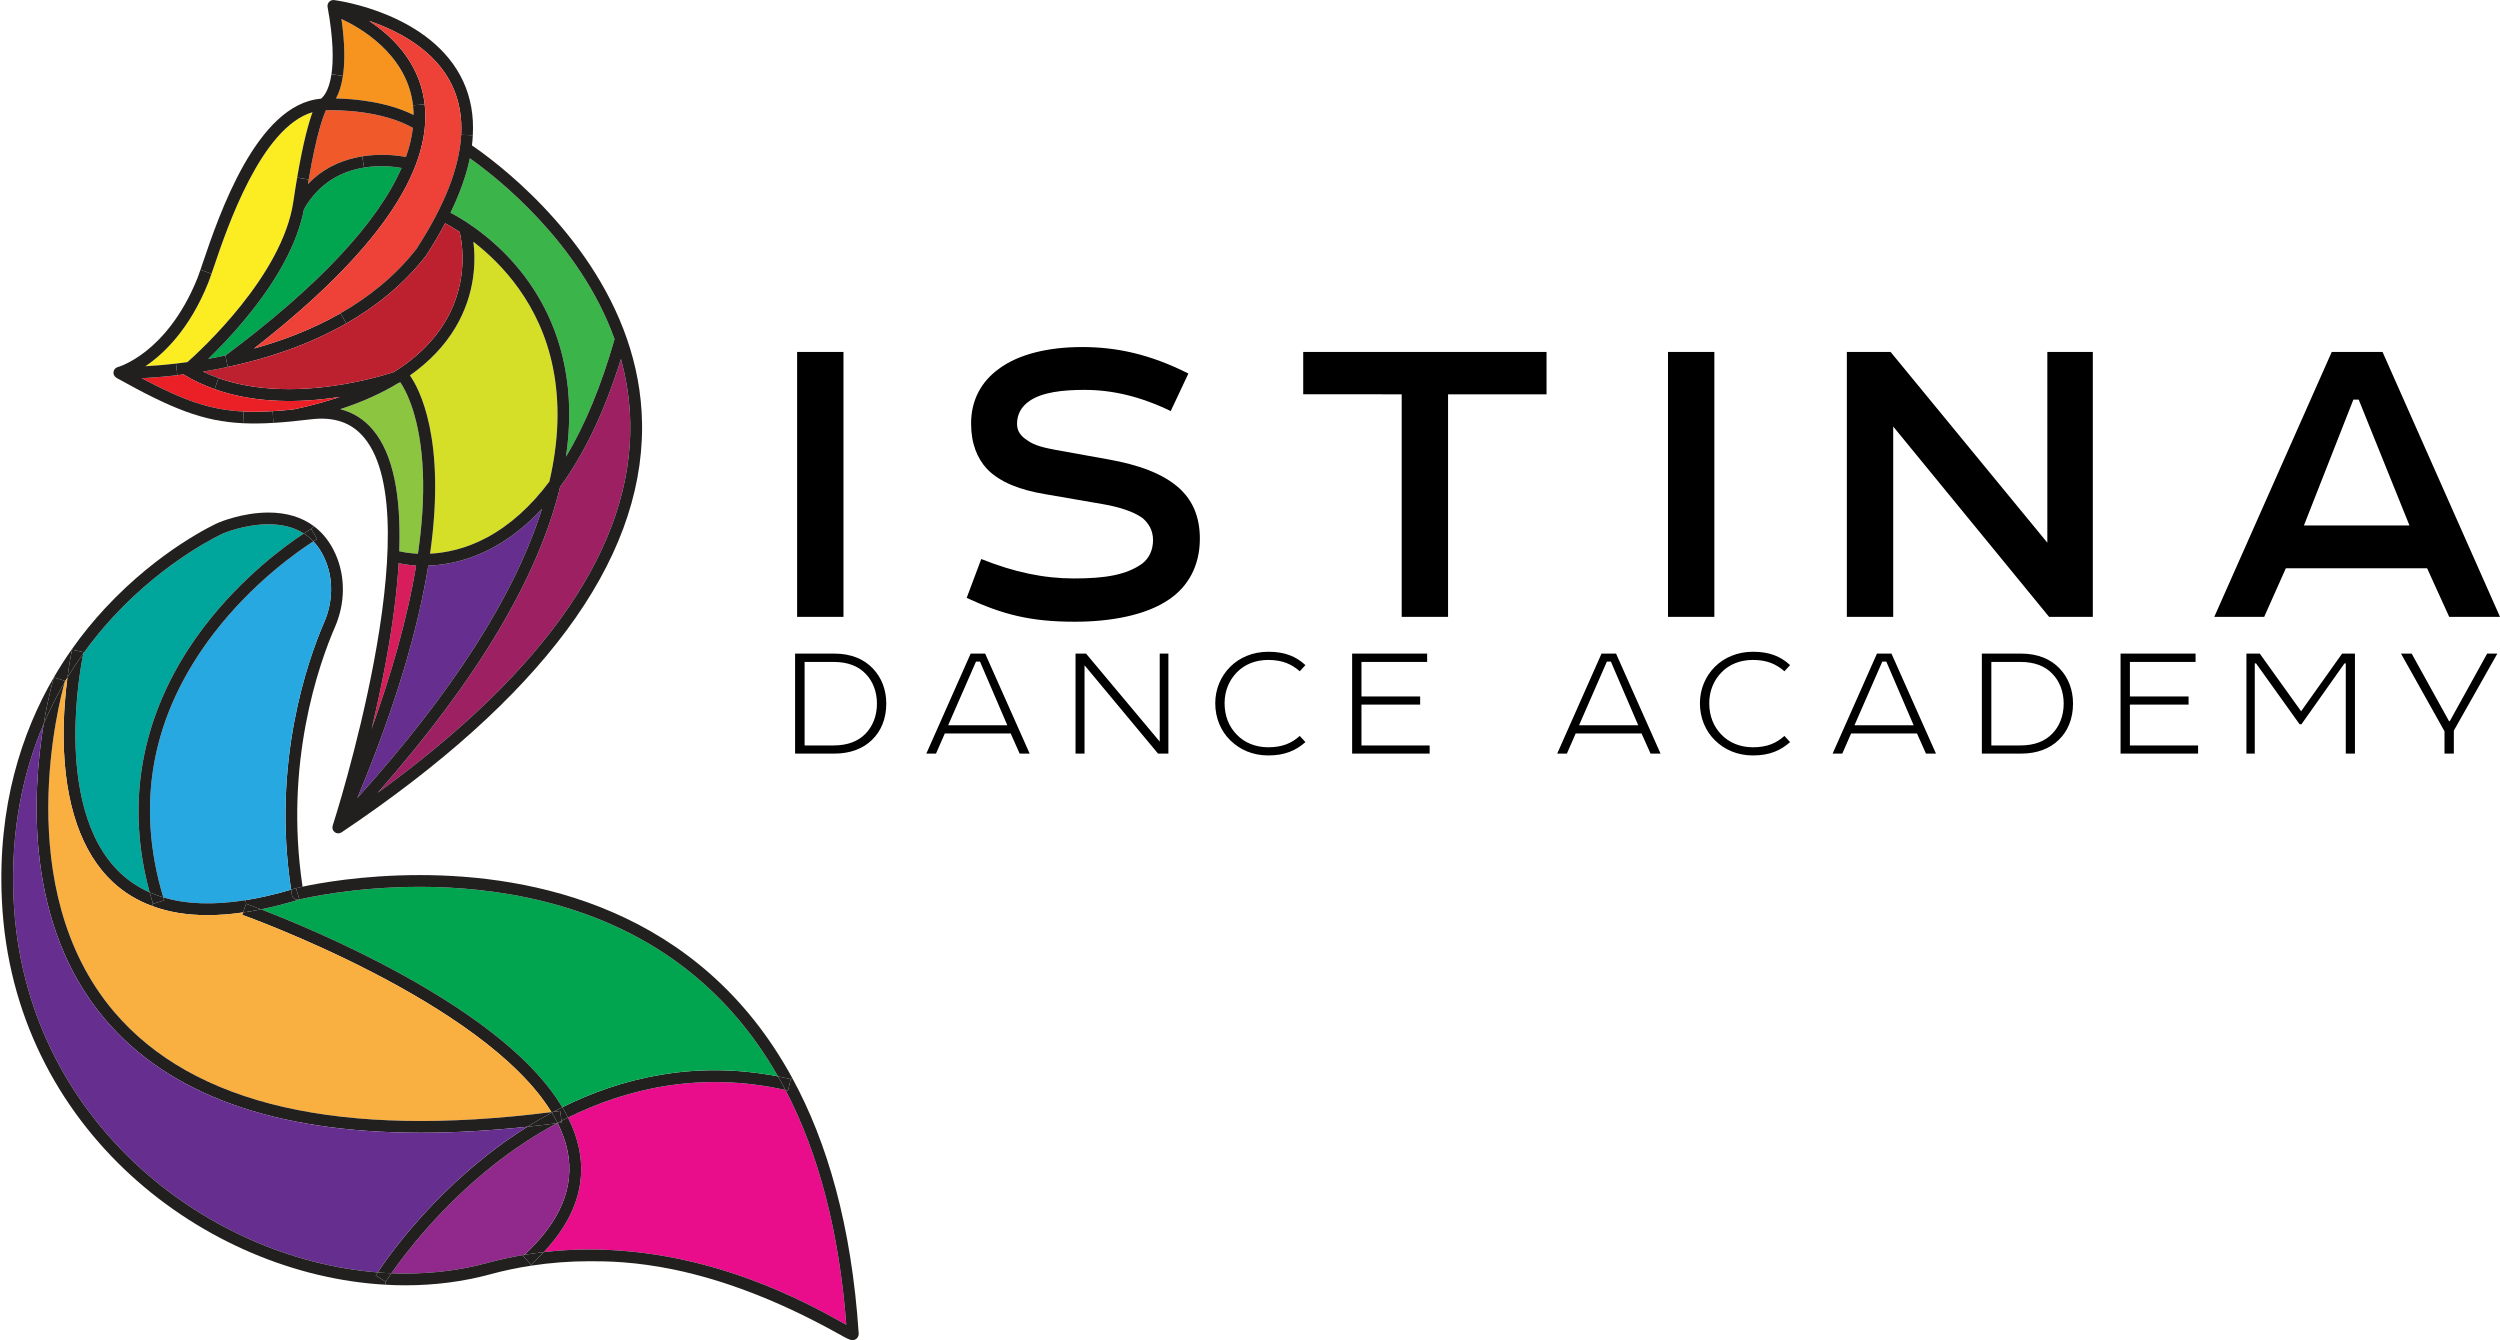 <?xml version="1.0" encoding="utf-8"?>
<!-- Generator: Adobe Illustrator 17.0.0, SVG Export Plug-In . SVG Version: 6.00 Build 0)  -->
<!DOCTYPE svg PUBLIC "-//W3C//DTD SVG 1.1//EN" "http://www.w3.org/Graphics/SVG/1.1/DTD/svg11.dtd">
<svg version="1.1" id="Layer_1" xmlns="http://www.w3.org/2000/svg" xmlns:xlink="http://www.w3.org/1999/xlink" x="0px" y="0px"
	 width="638px" height="342px" viewBox="0 0 638 342" enable-background="new 0 0 638 342" xml:space="preserve">
<path fill="#9D2063" d="M160.85,107.99c0.51,31.21-21.17,62.9-64.45,94.32c25.43-28.88,40.98-55,46.54-78.07
	c6.17-8.38,11.36-19.26,15.52-32.61C159.88,96.78,160.75,102.24,160.85,107.99z"/>
<path fill="#3BB44A" d="M156.84,86.54c-3.39,11.9-7.54,21.92-12.4,30.02c1.21-8.2,1.1-15.99-0.39-23.36
	c-5.03-24.97-24.07-36.31-29.08-38.91c2.37-4.89,4.03-9.53,4.93-13.9C126.66,45.17,147.92,61.74,156.84,86.54z"/>
<path fill="#662F8F" d="M109.3,144.35c4.42-0.15,10.1-1.2,16.26-4.47c4.58-2.44,8.82-5.79,12.74-10.01
	c-6.87,21.9-22.61,46.58-47.12,73.8C101.45,179.09,106.83,159.61,109.3,144.35z"/>
<path fill="#D6DF27" d="M109.76,141.3c4.16-29.43-2.83-42.19-5.14-45.49c4.92-3.48,8.8-7.53,11.58-12.18
	c5.24-8.78,5.19-17.32,4.61-21.93c7.22,5.57,17.05,15.86,20.31,32.15c1.81,9,1.49,18.69-0.92,29.05
	c-4.75,6.34-10.08,11.13-15.97,14.29C118.81,140.09,113.75,141.09,109.76,141.3L109.76,141.3z"/>
<path fill="#F79420" d="M105.4,26.87c0.09,0.81,0.14,1.63,0.15,2.46c-6.89-3.41-15.17-4.11-19.8-4.21c0.72-1.3,1.39-3.14,1.77-5.76
	c0.51-3.38,0.55-8.06-0.38-14.51c4.63,2.14,16.25,8.7,18.15,21.22C105.33,26.34,105.36,26.61,105.4,26.87z"/>
<path fill="#8CC540" d="M101.89,140.68c0.52-14.53-1.68-24.86-6.58-30.82c-2.27-2.77-5.11-4.58-8.48-5.44
	c5.63-1.84,10.59-4.07,14.87-6.69c0.17-0.05,0.32-0.11,0.47-0.16c1.35,2,5.18,8.85,5.75,22.98c0.27,6.61-0.22,13.61-1.26,20.76
	C104.43,141.21,102.77,140.89,101.89,140.68L101.89,140.68z"/>
<path fill="#D81D5D" d="M106.2,144.32c-2.3,13.95-6.56,28.4-11.39,41.75c1.25-5.19,2.49-10.85,3.58-16.68
	c1.79-9.58,2.91-18.14,3.35-25.66c1.02,0.22,2.49,0.47,4.35,0.59H106.2z"/>
<path fill="#221F1F" d="M87.14,4.85c0.93,6.45,0.89,11.13,0.38,14.51l-2.93-0.41c0.52-3.51,0.51-8.92-0.99-17.17
	c-0.08-0.47,0.06-0.96,0.39-1.3c0.33-0.35,0.81-0.52,1.28-0.46c1.02,0.13,24.94,3.41,32.95,20.77c1.91,4.16,2.73,8.75,2.44,13.74
	l-2.96-0.13c0.24-4.52-0.5-8.64-2.21-12.35c-4.28-9.29-13.96-14.22-21.3-16.72c5.67,3.74,12.54,10.23,14.06,20.29
	c0.05,0.34,0.1,0.68,0.13,1.02l-2.98,0.23c-0.04-0.26-0.07-0.53-0.11-0.8C103.39,13.55,91.77,6.99,87.14,4.85z"/>
<path fill="#F05A2A" d="M92.43,39.9c-4.59,0.74-9.67,2.68-13.83,7.07c0.06-0.39,0.13-0.78,0.19-1.15
	c1.99-11.69,3.72-16.24,4.4-17.69c3.08-0.07,14.21,0.01,22.18,4.51c-0.27,2.39-0.87,4.86-1.77,7.41
	C101.5,39.66,97.23,39.13,92.43,39.9z"/>
<path fill="#02A54F" d="M102.47,42.87c-6.12,14.02-21.3,30.24-44.95,47.86c-1.49,0.31-2.95,0.6-4.37,0.85
	c2.42-2.34,5.76-5.75,9.23-9.92c8.45-10.14,13.55-19.65,15.2-28.28c4.02-7.07,10.04-9.76,15.34-10.62
	C96.89,42.12,100.45,42.51,102.47,42.87z"/>
<path fill="#FBED21" d="M53.16,72.13c0.22-0.56,0.5-1.33,0.82-2.27c0.19-0.56,0.41-1.18,0.64-1.86C58,58.01,66.66,32.5,79.76,28.63
	c-0.98,2.68-2.39,7.67-3.92,16.67c-0.33,1.87-0.65,3.93-0.98,6.17c-2.76,18.88-23.93,38.2-27.03,40.94c-1,0.14-1.98,0.26-2.92,0.38
	c-2.98,0.34-5.62,0.55-7.8,0.67C41.87,90.25,48.39,83.99,53.16,72.13z"/>
<path fill="#221F1F" d="M57.52,90.73c23.65-17.62,38.83-33.84,44.95-47.86c-2.02-0.36-5.58-0.75-9.55-0.11l-0.49-2.86
	c4.8-0.77,9.07-0.24,11.17,0.15c0.9-2.55,1.5-5.02,1.77-7.41c-7.97-4.5-19.1-4.58-22.18-4.51c-0.68,1.45-2.41,6-4.4,17.69
	l-2.95-0.52c1.53-9,2.94-13.99,3.92-16.67C66.66,32.5,58,58.01,54.62,68c-0.23,0.68-0.45,1.3-0.64,1.86l-2.82-1.01
	c0.18-0.54,0.39-1.15,0.61-1.81c4.12-12.14,13.72-40.47,30.12-41.85c0.39-0.27,2.01-1.62,2.7-6.24l2.93,0.41
	c-0.38,2.62-1.05,4.46-1.77,5.76c4.63,0.1,12.91,0.8,19.8,4.21c-0.01-0.83-0.06-1.65-0.15-2.46l2.98-0.23
	c1.95,17.34-12.69,38.28-43.57,62.31c7.27-2.02,14.92-4.9,22.1-9.01l1.46,2.6c-9.95,5.69-20.72,9.08-30.24,11.1
	C58.13,93.64,57.52,90.73,57.52,90.73z"/>
<path fill="#EE4137" d="M64.81,88.95c30.88-24.03,45.52-44.97,43.57-62.31c-0.03-0.34-0.08-0.68-0.13-1.02
	c-1.52-10.06-8.39-16.55-14.06-20.29c7.34,2.5,17.02,7.43,21.3,16.72c1.71,3.71,2.45,7.83,2.21,12.35
	c-0.45,8.39-4.28,18.14-11.45,29.15c-5.43,6.94-12.15,12.28-19.34,16.39C79.73,84.05,72.08,86.93,64.81,88.95z"/>
<path fill="#221F1F" d="M62.15,105.02c2.31,0.11,4.76,0.07,7.44-0.09l0.17,2.99c-2.78,0.17-5.31,0.2-7.72,0.09L62.15,105.02z"/>
<path fill="#221F1F" d="M104.62,95.81c2.31,3.3,9.3,16.06,5.14,45.49c3.99-0.21,9.05-1.21,14.47-4.11
	c5.89-3.16,11.22-7.95,15.97-14.29c2.41-10.36,2.73-20.05,0.92-29.05c-3.26-16.29-13.09-26.58-20.31-32.15
	c0.58,4.61,0.63,13.15-4.61,21.93C113.42,88.28,109.54,92.33,104.62,95.81z M119.9,40.39c-0.9,4.37-2.56,9.01-4.93,13.9
	c5.01,2.6,24.05,13.94,29.08,38.91c1.49,7.37,1.6,15.16,0.39,23.36c4.86-8.1,9.01-18.12,12.4-30.02
	C147.92,61.74,126.66,45.17,119.9,40.39z M91.18,203.67c24.51-27.22,40.25-51.9,47.12-73.8c-3.92,4.22-8.16,7.57-12.74,10.01
	c-6.16,3.27-11.84,4.32-16.26,4.47C106.83,159.61,101.45,179.09,91.18,203.67L91.18,203.67z M95.31,109.86
	c4.9,5.96,7.1,16.29,6.58,30.82c0.88,0.21,2.54,0.53,4.77,0.63c1.04-7.15,1.53-14.15,1.26-20.76c-0.57-14.13-4.4-20.98-5.75-22.98
	c-0.15,0.05-0.3,0.11-0.47,0.16c-4.28,2.62-9.24,4.85-14.87,6.69C90.2,105.28,93.04,107.09,95.31,109.86z M142.94,124.24
	c-5.56,23.07-21.11,49.19-46.54,78.07c43.28-31.42,64.96-63.11,64.45-94.32c-0.1-5.75-0.97-11.21-2.39-16.36
	C154.3,104.98,149.11,115.86,142.94,124.24z M55.75,96.49c17.28,6.12,37.75,0.7,44.74-1.53c5.72-3.56,10.11-7.83,13.1-12.82
	c6.55-10.92,4.03-21.71,3.7-22.96c-1.57-1.03-2.85-1.76-3.69-2.2c-1.42,2.68-3.03,5.43-4.87,8.26c-0.03,0.04-0.05,0.07-0.08,0.1
	c-5.7,7.31-12.75,12.91-20.28,17.2l-1.46-2.6c7.19-4.11,13.91-9.45,19.34-16.39c7.17-11.01,11-20.76,11.45-29.15l2.96,0.13
	c-0.03,0.85-0.11,1.71-0.22,2.58c2.68,1.83,10.17,7.21,18.18,15.62c8.02,8.41,16.56,19.83,21.37,33.72v0.01
	c2.29,6.62,3.73,13.79,3.86,21.46c0.01,0.38,0.01,0.77,0.01,1.15c0,34.44-25.8,69.21-76.7,103.35c-0.13,0.08-0.26,0.14-0.4,0.18
	l-0.1,0.03c-0.14,0.03-0.28,0.05-0.42,0.04h-0.01c-0.13-0.01-0.27-0.04-0.4-0.08c-0.04-0.02-0.08-0.05-0.13-0.07
	c-0.07-0.03-0.14-0.05-0.2-0.1c-0.01,0-0.02-0.02-0.03-0.03c-0.02-0.01-0.04-0.01-0.05-0.02c-0.09-0.07-0.16-0.16-0.23-0.24
	c-0.03-0.03-0.06-0.05-0.08-0.09c-0.1-0.13-0.17-0.28-0.22-0.43c-0.01-0.04-0.01-0.08-0.02-0.12c-0.02-0.12-0.04-0.24-0.04-0.37
	c0-0.06,0.02-0.11,0.03-0.17c0.01-0.08,0.01-0.16,0.04-0.24c0.25-0.78,25.18-78.16,8.09-98.95c-3.22-3.92-7.69-5.47-13.66-4.75
	c-3.53,0.43-6.68,0.74-9.57,0.91l-0.17-2.99c1.66-0.1,3.41-0.25,5.28-0.44c4.28-0.9,8.24-1.97,11.91-3.21
	c-0.88,0.13-1.77,0.27-2.69,0.38c-5.06,0.65-9.9,0.83-14.45,0.55c-5.38-0.32-10.37-1.3-14.87-2.9L55.75,96.49L55.75,96.49z
	 M94.81,186.07c4.83-13.35,9.09-27.8,11.39-41.75h-0.11c-1.86-0.12-3.33-0.37-4.35-0.59c-0.44,7.52-1.56,16.08-3.35,25.66
	C97.3,175.22,96.06,180.88,94.81,186.07z"/>
<path fill="#BD202E" d="M88.37,82.54c7.53-4.29,14.58-9.89,20.28-17.2c0.03-0.03,0.05-0.06,0.08-0.1c1.84-2.83,3.45-5.58,4.87-8.26
	c0.84,0.44,2.12,1.17,3.69,2.2c0.33,1.25,2.85,12.04-3.7,22.96c-2.99,4.99-7.38,9.26-13.1,12.82c-6.99,2.23-27.46,7.65-44.74,1.53
	c-1.35-0.48-2.68-1.02-3.98-1.65c2.03-0.33,4.16-0.73,6.36-1.2C67.65,91.62,78.42,88.23,88.37,82.54z"/>
<path fill="#221F1F" d="M58.13,93.64c-2.2,0.47-4.33,0.87-6.36,1.2c1.3,0.63,2.63,1.17,3.98,1.65l-0.98,2.82
	c-2.84-1-5.49-2.25-7.93-3.75c-0.53,0.07-1.06,0.13-1.57,0.19l-0.36-2.96c0.94-0.12,1.92-0.24,2.92-0.38
	c3.1-2.74,24.27-22.06,27.03-40.94c0.33-2.24,0.65-4.3,0.98-6.17l2.95,0.52c-0.06,0.37-0.13,0.76-0.19,1.15
	c4.16-4.39,9.24-6.33,13.83-7.07l0.49,2.86c-5.3,0.86-11.32,3.55-15.34,10.62c-1.65,8.63-6.75,18.14-15.2,28.28
	c-3.47,4.17-6.81,7.58-9.23,9.92c1.42-0.25,2.88-0.54,4.37-0.85C57.52,90.73,58.13,93.64,58.13,93.64z"/>
<path fill="#EB2027" d="M62.15,105.02c-8.56-0.4-15.36-2.84-26.02-8.51c2.43-0.11,5.55-0.34,9.14-0.76
	c0.51-0.06,1.04-0.12,1.57-0.19c2.44,1.5,5.09,2.75,7.93,3.75c4.5,1.6,9.49,2.58,14.87,2.9c4.55,0.28,9.39,0.1,14.45-0.55
	c0.92-0.11,1.81-0.25,2.69-0.38c-3.67,1.24-7.63,2.31-11.91,3.21c-1.87,0.19-3.62,0.34-5.28,0.44
	C66.91,105.09,64.46,105.13,62.15,105.02z"/>
<path fill="#221F1F" d="M37.11,93.46c2.18-0.12,4.82-0.33,7.8-0.67l0.36,2.96c-3.59,0.42-6.71,0.65-9.14,0.76
	c10.66,5.67,17.46,8.11,26.02,8.51l-0.11,2.99c-10.31-0.48-18.25-3.74-32.31-11.57l0.01-0.02c-0.41-0.23-0.71-0.63-0.77-1.12
	c-0.08-0.74,0.38-1.43,1.1-1.62c0.03-0.01,3.19-0.89,7.24-4.11c3.75-2.97,9.06-8.6,13.07-18.56c0.21-0.52,0.47-1.25,0.78-2.16
	l2.82,1.01c-0.32,0.94-0.6,1.71-0.82,2.27C48.39,83.99,41.87,90.25,37.11,93.46z"/>
<g>
	<path fill="#221F1F" d="M201.784,275.39l-0.68,2.92c-0.22-0.05-0.44-0.1-0.65-0.14c-0.61-1.18-1.24-2.33-1.9-3.47
		C199.624,274.91,200.704,275.14,201.784,275.39L201.784,275.39z"/>
	<path fill="#E90D8B" d="M214.974,337.52c-9.19-5.1-33.62-18.65-64.55-18.65c-3.91,0-7.8,0.22-11.65,0.67
		c7.83-8.34,10.86-17.17,9.02-26.3c-0.54-2.67-1.48-5.35-2.84-8.04c14.91-7.36,33.76-11.91,55.5-7.03
		c8.52,16.32,13.71,36.34,15.52,59.9C215.654,337.89,215.314,337.71,214.974,337.52L214.974,337.52z"/>
	<path fill="#221F1F" d="M200.454,278.17c-21.74-4.88-40.59-0.33-55.5,7.03c-0.43-0.87-0.91-1.75-1.45-2.63
		c14.85-7.38,33.52-12.05,55.05-7.87C199.214,275.84,199.844,276.99,200.454,278.17z M143.354,286.49l-0.06-0.45
		c0.55-0.29,1.1-0.56,1.66-0.84c1.36,2.69,2.3,5.37,2.84,8.04c1.84,9.13-1.19,17.96-9.02,26.3c-1.66,0.19-3.31,0.42-4.96,0.69
		c9.16-8.43,12.87-17.31,11.04-26.4c-0.49-2.44-1.36-4.84-2.54-7.21C142.654,286.58,143.004,286.54,143.354,286.49L143.354,286.49z"
		/>
	<path fill="#221F1F" d="M143.504,282.57c0.54,0.88,1.02,1.76,1.45,2.63c-0.56,0.28-1.11,0.55-1.66,0.84l-0.34-2.52
		c-0.59,0.08-1.17,0.15-1.75,0.23C141.954,283.34,142.724,282.95,143.504,282.57L143.504,282.57z"/>
	<path fill="#02A54F" d="M76.414,229.54c1.06-0.25,13.68-3.22,30.73-3.22c18.28,0,44.71,3.47,66.74,20.03
		c9.94,7.47,18.18,16.94,24.67,28.35c-21.53-4.18-40.2,0.49-55.05,7.87c-6.71-11.22-20.46-22.6-41.04-33.93
		c-14.76-8.13-29.21-14.02-35.86-16.58c3.11-0.63,6.36-1.46,9.74-2.5C76.364,229.55,76.394,229.55,76.414,229.54L76.414,229.54z"/>
	<path fill="#221F1F" d="M143.294,286.04l0.06,0.45c-0.35,0.05-0.7,0.09-1.04,0.13c-0.01-0.01-0.02-0.02-0.02-0.04
		C142.624,286.39,142.964,286.21,143.294,286.04z"/>
	<path fill="#221F1F" d="M142.954,283.52l0.34,2.52c-0.33,0.17-0.67,0.35-1,0.54c-0.45-0.88-0.94-1.76-1.47-2.63
		c0.12-0.07,0.25-0.14,0.38-0.2C141.784,283.67,142.364,283.6,142.954,283.52L142.954,283.52z"/>
	<path fill="#BF842B" d="M142.294,286.58c0,0.02,0.01,0.03,0.02,0.04c-0.05,0.01-0.1,0.02-0.15,0.02
		C142.204,286.61,142.254,286.59,142.294,286.58L142.294,286.58z"/>
	<path fill="#221F1F" d="M142.294,286.58c-0.04,0.01-0.09,0.03-0.13,0.06c-2.55,0.34-5.07,0.64-7.55,0.9
		c1.98-1.24,4.05-2.44,6.21-3.59C141.354,284.82,141.844,285.7,142.294,286.58z M141.204,283.75c-0.13,0.06-0.26,0.13-0.38,0.2
		c-0.02-0.05-0.05-0.09-0.09-0.14L141.204,283.75z M133.814,320.23c1.65-0.27,3.3-0.5,4.96-0.69c-1.01,1.08-2.1,2.15-3.27,3.21
		l-2.01-2.22C133.604,320.43,133.704,320.33,133.814,320.23L133.814,320.23z"/>
	<path fill="#221F1F" d="M138.774,319.54c3.85-0.45,7.74-0.67,11.65-0.67c30.93,0,55.36,13.55,64.55,18.65
		c0.34,0.19,0.68,0.37,1,0.55c-1.81-23.56-7-43.58-15.52-59.9c0.21,0.04,0.43,0.09,0.65,0.14l0.68-2.92l0.43-0.23
		c8.88,16.3,15.1,37.55,16.93,65.18c0,0.97-0.69,1.66-1.58,1.66c-0.67,0-1.28-0.32-4.04-1.86c-32.94-18.27-54.85-18.27-63.1-18.27
		c-5.01,0-9.99,0.38-14.88,1.13l-0.04-0.25C136.674,321.69,137.764,320.62,138.774,319.54L138.774,319.54z M140.734,283.81
		c-17.36-28.3-78.24-50.1-78.92-50.34l0.22-0.62c1.49-0.21,3.01-0.47,4.57-0.79c6.65,2.56,21.1,8.45,35.86,16.58
		c20.58,11.33,34.33,22.71,41.04,33.93c-0.78,0.38-1.55,0.77-2.3,1.18L140.734,283.81z"/>
	<path fill="#91298C" d="M99.884,324.93c3.35-4.81,12.47-16.9,26.27-27.78c4.57-3.6,9.94-7.27,16.01-10.51
		c0.05,0,0.1-0.01,0.15-0.02c1.18,2.37,2.05,4.77,2.54,7.21c1.83,9.09-1.88,17.97-11.04,26.4c-3.23,0.54-6.42,1.24-9.56,2.09
		c-6.58,1.79-13.58,2.69-20.82,2.69C102.254,325.01,101.064,324.99,99.884,324.93z"/>
	<path fill="#221F1F" d="M125.034,325.22c-6.83,1.85-14.1,2.79-21.6,2.79c-1.68,0-3.36-0.05-5.05-0.15l0.05-0.78
		c0.02-0.03,0.51-0.81,1.45-2.15c1.18,0.06,2.37,0.08,3.55,0.08c7.24,0,14.24-0.9,20.82-2.69c3.14-0.85,6.33-1.55,9.56-2.09
		c-0.11,0.1-0.21,0.2-0.32,0.3l2.01,2.22l0.04,0.25C131.994,323.54,128.484,324.28,125.034,325.22L125.034,325.22z M126.154,297.15
		c-13.8,10.88-22.92,22.97-26.27,27.78c-1.17-0.04-2.34-0.11-3.51-0.21c2.27-3.43,11.91-17.3,27.92-29.92
		c3.09-2.44,6.54-4.91,10.32-7.26c2.48-0.26,5-0.56,7.55-0.9C136.094,289.88,130.724,293.55,126.154,297.15z"/>
	<path fill="#221F1F" d="M99.884,324.93c-0.94,1.34-1.43,2.12-1.45,2.15l-2.55-1.58c0.05-0.07,0.21-0.34,0.49-0.78
		C97.544,324.82,98.714,324.89,99.884,324.93z M79.424,134.97l1.51,2.59c-0.02,0.01-0.36,0.22-0.97,0.6
		c-0.73-0.78-1.54-1.45-2.43-2.01C78.634,135.44,79.304,135.04,79.424,134.97L79.424,134.97z M77.214,226.28
		c4.02-0.87,15.25-2.96,29.93-2.96c28.37,0,71.27,8.07,95.07,51.84l-0.43,0.23c-1.08-0.25-2.16-0.48-3.23-0.69
		c-6.49-11.41-14.73-20.88-24.67-28.35c-22.03-16.56-48.46-20.03-66.74-20.03c-17.05,0-29.67,2.97-30.73,3.22l-0.88-2.87
		L77.214,226.28L77.214,226.28z"/>
	<path fill="#221F1F" d="M80.934,137.56l-1.51-2.59l0.65-0.71c2.39,1.78,4.28,4.22,5.62,7.3c2.48,5.69,2.41,12.4-0.19,18.41
		c-4.12,9.49-13.05,34.75-8.29,66.31l-1.68,0.39c-0.42,0.13-0.83,0.25-1.24,0.37c-4.97-32.48,4.22-58.5,8.45-68.27
		c2.27-5.24,2.35-11.08,0.2-16.02c-0.78-1.8-1.77-3.33-2.98-4.59C80.574,137.78,80.914,137.57,80.934,137.56L80.934,137.56z"/>
	<path fill="#221F1F" d="M75.534,226.67l0.88,2.87c-0.02,0.01-0.05,0.01-0.07,0.02c-0.41,0.1-0.84,0.03-1.19-0.2
		s-0.59-0.6-0.66-1.01c-0.07-0.44-0.14-0.88-0.2-1.31C74.704,226.92,75.114,226.8,75.534,226.67L75.534,226.67z"/>
	<path fill="#221F1F" d="M76.344,229.56c-3.38,1.04-6.63,1.87-9.74,2.5c-2.37-0.91-3.74-1.4-3.79-1.42l-0.15-0.91
		c3.65-0.59,7.53-1.48,11.63-2.69c0.06,0.43,0.13,0.87,0.2,1.31c0.07,0.41,0.31,0.78,0.66,1.01S75.934,229.66,76.344,229.56
		L76.344,229.56z"/>
	<path fill="#27A8E0" d="M41.674,229.01c-7.23-24.07-2.92-46.7,12.81-67.27c10.13-13.26,22.04-21.38,25.48-23.58
		c1.21,1.26,2.2,2.79,2.98,4.59c2.15,4.94,2.07,10.78-0.2,16.02c-4.23,9.77-13.42,35.79-8.45,68.27c-4.1,1.21-7.98,2.1-11.63,2.69
		C54.554,231.02,47.544,230.78,41.674,229.01L41.674,229.01z"/>
	<path fill="#221F1F" d="M66.604,232.06c-1.56,0.32-3.08,0.58-4.57,0.79l0.78-2.21C62.864,230.66,64.234,231.15,66.604,232.06
		L66.604,232.06z"/>
	<path fill="#221F1F" d="M41.674,229.01c5.87,1.77,12.88,2.01,20.99,0.72l0.15,0.91l-0.78,2.21c-3.18,0.47-6.2,0.7-9.07,0.7
		c-5.25,0-9.96-0.77-14.13-2.33l0.21-0.56l2.86-0.89C41.824,229.52,41.744,229.26,41.674,229.01L41.674,229.01z"/>
	<path fill="#00A69C" d="M38.184,227.73c-2.72-1.2-5.15-2.79-7.28-4.76c-9.41-8.7-11.53-23.52-11.66-34.42
		c-0.12-10.77,1.64-19.95,2.01-21.78c2.54-3.54,5.14-6.67,7.66-9.39c13.63-14.72,27.87-21.18,27.99-21.23
		c0.06-0.03,5.52-2.35,11.61-2.35c3.57,0,6.59,0.78,9.02,2.35c-4.38,2.86-15.54,10.86-25.37,23.69
		C41.124,174.25,29.964,197.55,38.184,227.73L38.184,227.73z"/>
	<path fill="#221F1F" d="M41.674,229.01c0.07,0.25,0.15,0.51,0.23,0.76l-2.86,0.89c-0.3-0.98-0.59-1.96-0.86-2.93
		C39.294,228.22,40.464,228.65,41.674,229.01z"/>
	<path fill="#221F1F" d="M79.964,138.16c-3.44,2.2-15.35,10.32-25.48,23.58c-15.73,20.57-20.04,43.2-12.81,67.27
		c-1.21-0.36-2.38-0.79-3.49-1.28c-8.22-30.18,2.94-53.48,13.98-67.89c9.83-12.83,20.99-20.83,25.37-23.69
		C78.424,136.71,79.234,137.38,79.964,138.16z"/>
	<path fill="#221F1F" d="M56.904,136.15c-0.12,0.05-14.36,6.51-27.99,21.23c-2.52,2.72-5.12,5.85-7.66,9.39
		c0.04-0.21,0.07-0.32,0.07-0.33l-2.93-0.65l-0.09-0.06c2.8-3.99,5.7-7.47,8.49-10.48c14.05-15.13,28.31-21.58,28.91-21.85
		c0.26-0.11,6.1-2.6,12.81-2.6c4.6,0,8.49,1.18,11.56,3.46l-0.65,0.71c-0.12,0.07-0.79,0.47-1.89,1.18
		c-2.43-1.57-5.45-2.35-9.02-2.35C62.424,133.8,56.964,136.12,56.904,136.15z"/>
	<path fill="#221F1F" d="M18.394,165.79l2.93,0.65c0,0.01-0.03,0.12-0.07,0.33c-1.37,1.92-2.73,3.96-4.04,6.13
		C17.754,168.69,18.344,166,18.394,165.79z"/>
	<path fill="#221F1F" d="M38.834,231.22c-3.77-1.38-7.1-3.4-9.97-6.05c-8.08-7.47-12.44-20.14-12.62-36.65
		c-0.06-6.06,0.43-11.55,0.97-15.62c1.31-2.17,2.67-4.21,4.04-6.13c-0.37,1.83-2.13,11.01-2.01,21.78
		c0.13,10.9,2.25,25.72,11.66,34.42c2.13,1.97,4.56,3.56,7.28,4.76c0.27,0.97,0.56,1.95,0.86,2.93L38.834,231.22L38.834,231.22z
		 M16.514,174.07c0.05-0.18,0.08-0.29,0.09-0.31l-2.87-0.88h-0.01c1.48-2.54,3.02-4.92,4.58-7.15l0.09,0.06
		c-0.05,0.21-0.64,2.9-1.18,7.11C16.974,173.28,16.744,173.67,16.514,174.07z"/>
	<path fill="#221F1F" d="M13.734,172.88l2.87,0.88c-0.01,0.02-0.04,0.13-0.09,0.31c-1.91,3.27-3.73,6.81-5.36,10.64
		C12.344,177.55,13.694,173.04,13.734,172.88z"/>
	<path fill="#FAAF41" d="M29.064,258.15c-26.67-31.47-13.78-79.73-12.55-84.08c0.23-0.4,0.46-0.79,0.7-1.17
		c-0.54,4.07-1.03,9.56-0.97,15.62c0.18,16.51,4.54,29.18,12.62,36.65c2.87,2.65,6.2,4.67,9.97,6.05c4.17,1.56,8.88,2.33,14.13,2.33
		c2.87,0,5.89-0.23,9.07-0.7l-0.22,0.62c0.68,0.24,61.56,22.04,78.92,50.34C86.854,290.64,49.294,282,29.064,258.15L29.064,258.15z"
		/>
	<path fill="#221F1F" d="M16.514,174.07c-1.23,4.35-14.12,52.61,12.55,84.08c20.23,23.85,57.79,32.49,111.67,25.66
		c0.04,0.05,0.07,0.09,0.09,0.14c-2.16,1.15-4.23,2.35-6.21,3.59c-9.59,1.02-18.65,1.53-27.18,1.53c-37.27,0-64.32-9.7-80.67-29
		c-20.51-24.21-18.53-57.78-15.61-75.36C12.784,180.88,14.604,177.34,16.514,174.07L16.514,174.07z"/>
	<path fill="#662F8F" d="M11.154,184.71c-2.92,17.58-4.9,51.15,15.61,75.36c16.35,19.3,43.4,29,80.67,29
		c8.53,0,17.59-0.51,27.18-1.53c-3.78,2.35-7.23,4.82-10.32,7.26c-16.01,12.62-25.65,26.49-27.92,29.92
		c-43.92-3.48-90.21-39.15-92.9-95.02C2.614,211.74,5.984,196.81,11.154,184.71L11.154,184.71z"/>
	<path fill="#221F1F" d="M3.474,229.7c2.69,55.87,48.98,91.54,92.9,95.02c-0.28,0.44-0.44,0.71-0.49,0.78l2.55,1.58l-0.05,0.78
		c-45.88-2.54-95.09-39.53-97.9-98.02c-1.16-24.13,5.1-42.95,13.24-56.96h0.01c-0.04,0.16-1.39,4.67-2.58,11.83
		C5.984,196.81,2.614,211.74,3.474,229.7L3.474,229.7z"/>
</g>
<g>
	<path d="M215.256,157.426h-11.833v-67.62h11.833L215.256,157.426L215.256,157.426z M254.813,94.2
		c5.072-3.83,12.735-5.634,21.3-5.634c8.566,0,17.13,1.69,27.162,6.762l-4.508,9.58c-7.664-3.72-14.876-5.41-21.977-5.41
		c-5.522,0-10.932,0.563-14.2,2.93c-1.916,1.353-3.043,3.27-3.043,5.75c0,1.915,1.015,3.155,2.592,4.17
		c1.915,1.464,4.958,2.028,7.325,2.478l13.75,2.48c6.762,1.24,13.75,3.38,18.257,7.775c2.93,2.93,4.734,6.876,4.734,12.398
		c0,7.1-3.156,12.285-7.777,15.44c-5.974,4.17-15.215,5.748-24.12,5.748c-11.27,0-18.37-1.803-27.61-6.086l3.718-9.917
		c8.453,3.38,16.004,4.958,23.667,4.958c8.002,0,13.412-0.9,17.47-3.83c1.69-1.354,2.704-3.382,2.704-5.974
		c0-2.48-1.128-4.283-2.706-5.635c-2.367-1.69-6.086-2.816-9.918-3.493l-14.99-2.592c-6.084-1.014-11.382-2.93-14.763-6.424
		c-2.48-2.704-4.057-6.423-4.057-11.607c0-6.2,2.817-10.82,6.987-13.862L254.813,94.2z M332.58,89.805h62.098v10.82h-25.133v56.8
		h-11.833v-56.8H332.58V89.805z M437.504,157.426H425.67v-67.62h11.834L437.504,157.426L437.504,157.426z M534.088,89.805v67.62
		h-11.156l-39.784-48.573v48.574h-11.833v-67.62h11.156l40.01,48.687V89.805H534.088L534.088,89.805z M608.02,89.805l29.98,67.62
		h-12.96l-5.636-12.396H583.34l-5.52,12.396h-12.737l29.98-67.62H608.02L608.02,89.805z M587.96,134.097h26.937l-12.96-32.12h-1.353
		L587.96,134.097L587.96,134.097z"/>
</g>
<g>
	<path d="M212.907,166.796c4.34,0,7.658,1.446,9.912,3.87c2.127,2.255,3.36,5.32,3.36,8.892c0,3.83-1.32,7.062-3.7,9.316
		c-2.256,2.17-5.446,3.446-9.573,3.446h-9.997v-25.525h9.997L212.907,166.796z M205.335,168.923v21.313h7.402
		c3.658,0,6.296-1.105,8.126-2.978c1.87-1.914,2.935-4.595,2.935-7.7c0-3.062-1.063-5.743-2.893-7.615
		c-1.83-1.915-4.467-3.02-8.168-3.02H205.335z M251.413,166.796l11.358,25.525h-2.552l-2.297-5.146h-16.804l-2.254,5.147h-2.468
		l11.316-25.524h3.703L251.413,166.796z M241.969,185.089h15.1l-6.976-16.25h-1.02L241.969,185.089L241.969,185.089z
		 M298.172,166.796v25.525h-2.637l-18.762-22.546v22.547h-2.297v-25.524h2.68l18.804,22.46v-22.46h2.212L298.172,166.796z
		 M315.577,187.43c1.957,2.084,4.808,3.275,8.083,3.275c3.7,0,6.04-1.106,8.04-2.894l1.447,1.575
		c-2.468,2.17-5.275,3.403-9.487,3.403c-4,0-7.274-1.488-9.7-3.87c-2.38-2.34-3.828-5.66-3.828-9.445
		c0-3.658,1.447-6.935,3.83-9.316c2.34-2.34,5.742-3.83,9.698-3.83c4.212,0,7.02,1.15,9.487,3.404l-1.446,1.575
		c-2-1.744-4.34-2.893-8.04-2.893c-3.232,0-5.998,1.106-7.997,3.148c-1.915,1.957-3.148,4.637-3.148,7.913
		S313.664,185.475,315.577,187.43L315.577,187.43z M345.063,166.796h19.144v2.127h-16.76v8.806h14.974v2.084h-14.974v10.422h17.4
		v2.085h-19.783v-25.524H345.063z M412.415,166.796l11.358,25.525h-2.553l-2.297-5.146h-16.805l-2.254,5.147h-2.468l11.316-25.524
		h3.703L412.415,166.796z M402.971,185.089h15.103l-6.977-16.25h-1.02l-7.105,16.25H402.971z M439.264,187.43
		c1.957,2.084,4.808,3.275,8.083,3.275c3.7,0,6.04-1.106,8.04-2.894l1.447,1.575c-2.468,2.17-5.275,3.403-9.487,3.403
		c-4,0-7.274-1.488-9.7-3.87c-2.38-2.34-3.828-5.66-3.828-9.445c0-3.658,1.446-6.935,3.828-9.316c2.34-2.34,5.743-3.83,9.7-3.83
		c4.21,0,7.02,1.15,9.486,3.404l-1.446,1.575c-2-1.744-4.34-2.893-8.04-2.893c-3.233,0-6,1.106-7.998,3.148
		c-1.915,1.957-3.148,4.637-3.148,7.913s1.148,6,3.062,7.956L439.264,187.43z M482.704,166.796l11.358,25.525h-2.553l-2.298-5.146
		h-16.805l-2.254,5.147h-2.468L479,166.797L482.704,166.796L482.704,166.796z M473.26,185.089h15.102l-6.977-16.25h-1.02
		L473.26,185.089z M515.764,166.796c4.34,0,7.658,1.446,9.912,3.87c2.127,2.255,3.36,5.32,3.36,8.892c0,3.83-1.318,7.062-3.7,9.316
		c-2.255,2.17-5.445,3.446-9.572,3.446h-9.997v-25.525h9.997L515.764,166.796z M508.191,168.923v21.313h7.403
		c3.658,0,6.296-1.105,8.125-2.978c1.872-1.914,2.936-4.595,2.936-7.7c0-3.062-1.063-5.743-2.893-7.615
		c-1.828-1.915-4.466-3.02-8.167-3.02h-7.402H508.191z M541.167,166.796h19.144v2.127h-16.76v8.806h14.975v2.084H543.55v10.422h17.4
		v2.085h-19.783V166.796z M576.693,166.796l10.55,14.72l10.466-14.72h3.274v25.525h-2.34v-23.014h-0.34l-10.976,15.528h-0.468
		l-11.104-15.528h-0.34v23.015h-2.128v-25.524h3.405L576.693,166.796z M623.835,192.32v-5.7l-11.103-19.824h2.723l9.53,17.23h0.21
		l9.53-17.23h2.596l-11.103,19.654v5.87h-2.382H623.835z"/>
</g>
</svg>

